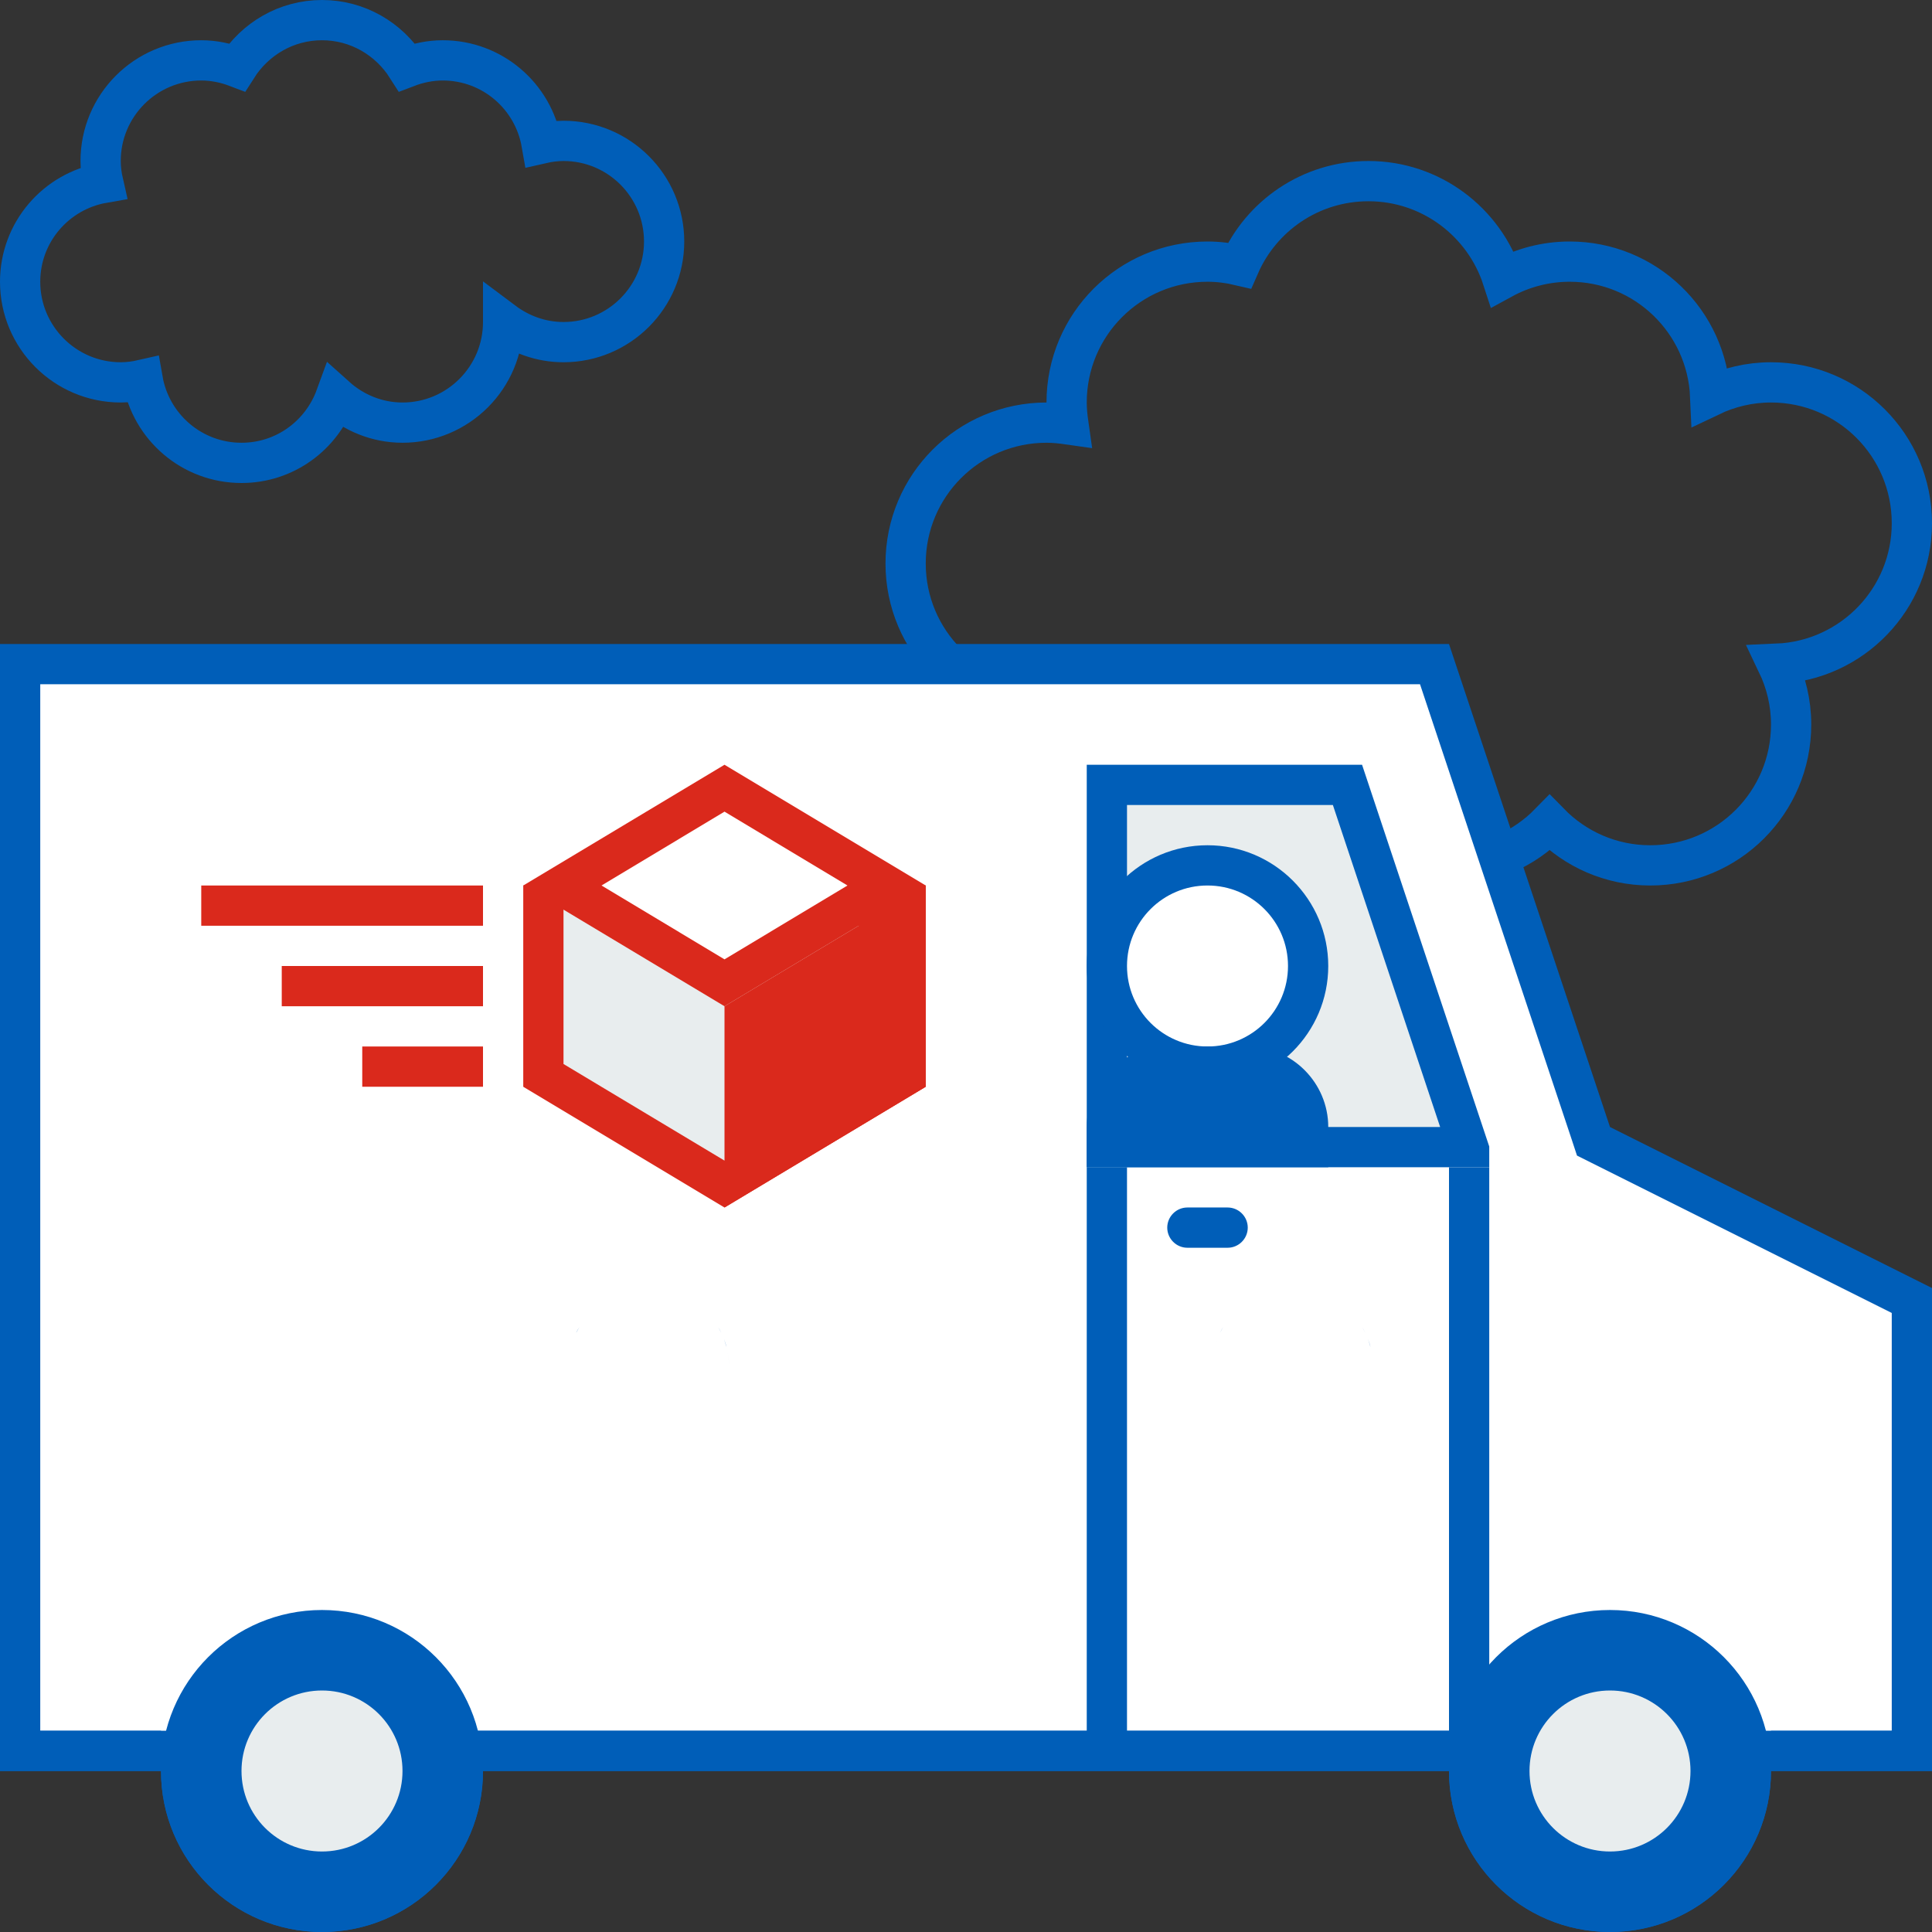 <?xml version="1.0" encoding="utf-8"?>
<!-- Generator: Adobe Illustrator 24.1.0, SVG Export Plug-In . SVG Version: 6.00 Build 0)  -->
<svg version="1.1" id="Layer_1" xmlns="http://www.w3.org/2000/svg" xmlns:xlink="http://www.w3.org/1999/xlink" x="0px" y="0px"
	 viewBox="0 0 96 96" enable-background="new 0 0 96 96" xml:space="preserve">
<rect x="0" y="0" width="96" height="96" fill="#333333" stroke="none"/>
<path fill="none" stroke="#005EB8" stroke-width="2" stroke-miterlimit="10" d="M95,26c0-3.87-3.13-7-7-7
	c-1.08,0-2.1,0.25-3.02,0.69C84.82,15.97,81.76,13,78,13c-1.21,0-2.35,0.31-3.34,0.85C73.75,11.04,71.11,9,68,9
	c-2.87,0-5.33,1.72-6.41,4.19C61.08,13.07,60.55,13,60,13c-3.87,0-7,3.13-7,7c0,0.37,0.04,0.74,0.09,1.09
	C52.74,21.04,52.37,21,52,21c-3.87,0-7,3.13-7,7c0,3.87,3.13,7,7,7c1.52,0,2.92-0.49,4.06-1.31C57.3,35.68,59.49,37,62,37
	c1.08,0,2.1-0.25,3.02-0.69C65.18,40.03,68.24,43,72,43c1.96,0,3.73-0.81,5-2.11c1.27,1.3,3.04,2.11,5,2.11c3.87,0,7-3.13,7-7
	c0-1.08-0.25-2.1-0.69-3.02C92.03,32.82,95,29.76,95,26z"/>
<g>
	<path fill="#FFFFFF" d="M80,95c-3.86,0-7-3.14-7-7v-0.04c0-0.37,0.04-0.76,0.13-1.22l-1.97-0.37c-0.04,0.22-0.07,0.43-0.1,0.64H23
		v1c0,3.86-3.14,7-7,7c-3.86,0-7-3.14-7-7c0-0.38,0.04-0.78,0.13-1.27l-1.97-0.36C7.12,86.59,7.09,86.8,7.06,87H1V33h70.28
		l7.9,23.71L95,64.62V87h-6.06c-0.02-0.2-0.06-0.41-0.1-0.63l-1.97,0.36C86.96,87.22,87,87.62,87,88C87,91.86,83.86,95,80,95z"/>
	<path fill="#005EB8" d="M70.56,34l7.54,22.63l0.26,0.79l0.74,0.37L94,65.24V86h-6v0.52l-2.11,0.39C85.96,87.34,86,87.68,86,88
		c0,3.31-2.69,6-6,6s-6-2.69-6-6c0-0.32,0.04-0.67,0.11-1.09L72,86.52V86H24h-2l0,2c0,3.31-2.69,6-6,6c-3.31,0-6-2.69-6-6
		c0-0.32,0.04-0.66,0.11-1.09L8,86.52V86H2V64V34H70.56 M72,32H0v32v24h8c0-0.5,0.06-0.98,0.15-1.45C8.06,87.02,8,87.5,8,88
		c0,4.42,3.58,8,8,8c4.42,0,8-3.58,8-8h48c0-0.5,0.06-0.98,0.15-1.45C72.06,87.02,72,87.5,72,88c0,4.42,3.58,8,8,8
		c4.42,0,8-3.58,8-8c0-0.5-0.06-0.98-0.15-1.45C87.94,87.02,88,87.5,88,88h8V64l-16-8L72,32L72,32z"/>
</g>
<polygon fill="#E8EDEE" points="27,53.43 27,45 45,45 45,53.43 36,58.83 "/>
<polygon fill="#DA291C" points="36,44 36,46 44,46 44,52.87 36,57.67 28,52.87 28,50 28,46 28,44 26,44 26,54 36,60 46,54 46,44 "/>
<path fill="#005EB8" d="M68.1,66.94c-0.03-0.14-0.08-0.27-0.12-0.4C68.02,66.67,68.06,66.8,68.1,66.94z"/>
<path fill="#005EB8" d="M67.84,66.23c-0.05-0.1-0.1-0.19-0.16-0.29C67.74,66.03,67.79,66.13,67.84,66.23z"/>
<path fill="#005EB8" d="M60.37,66.94c0.04-0.14,0.08-0.27,0.13-0.41C60.45,66.67,60.41,66.8,60.37,66.94z"/>
<path fill="#005EB8" d="M60.62,66.23c0.05-0.1,0.1-0.2,0.16-0.29C60.73,66.03,60.67,66.13,60.62,66.23z"/>
<path fill="#005EB8" d="M36.23,67.92c0-0.24-0.03-0.48-0.07-0.71C36.2,67.44,36.23,67.67,36.23,67.92z"/>
<path fill="#005EB8" d="M36.1,66.94c-0.03-0.14-0.08-0.27-0.12-0.4C36.02,66.67,36.06,66.8,36.1,66.94z"/>
<path fill="#005EB8" d="M35.84,66.23c-0.05-0.1-0.1-0.19-0.15-0.28C35.74,66.03,35.79,66.13,35.84,66.23z"/>
<path fill="#005EB8" d="M28.37,66.94c0.04-0.14,0.08-0.27,0.12-0.4C28.45,66.67,28.41,66.8,28.37,66.94z"/>
<path fill="#005EB8" d="M28.63,66.23c0.05-0.1,0.1-0.19,0.16-0.29C28.73,66.03,28.67,66.13,28.63,66.23z"/>
<rect y="86" fill="#005EB8" width="96" height="2"/>
<g>
	<circle fill="#E8EDEE" cx="16" cy="88" r="6"/>
	<path fill="#005EB8" d="M16,84c2.21,0,4,1.79,4,4s-1.79,4-4,4s-4-1.79-4-4S13.79,84,16,84 M16,80c-4.42,0-8,3.58-8,8s3.58,8,8,8
		s8-3.58,8-8S20.42,80,16,80L16,80z"/>
</g>
<g>
	<circle fill="#E8EDEE" cx="80" cy="88" r="6"/>
	<g>
		<path fill="#005EB8" d="M80,84c2.21,0,4,1.79,4,4s-1.79,4-4,4s-4-1.79-4-4S77.79,84,80,84 M80,80c-4.42,0-8,3.58-8,8s3.58,8,8,8
			s8-3.58,8-8S84.42,80,80,80L80,80z"/>
	</g>
</g>
<polygon fill="#E8EDEE" points="55,57 55,39 66.96,39 72.95,57 "/>
<g>
	<polygon fill="#DA291C" points="46,54 36,60 36,50 46,44 	"/>
</g>
<g>
	<polygon fill="#FFFFFF" points="27.94,44 36,39.17 44.06,44 36,48.83 	"/>
	<path fill="#DA291C" d="M36,40.33L42.11,44L36,47.67L29.89,44L36,40.33 M36,38l-10,6l10,6l10-6L36,38L36,38z"/>
</g>
<rect x="54" y="58" fill="#005EB8" width="2" height="29"/>
<polygon fill="none" points="66.23,40 56,40 56,56 71.57,56 "/>
<path fill="#005EB8" d="M67.68,38H54v20h18v-7.03L67.68,38z M56,40h10.23l5.33,16H56V40z"/>
<rect x="72" y="58" fill="#005EB8" width="2" height="29"/>
<polygon fill="#005EB8" points="74,56.97 72,50.97 72,58 74,58 "/>
<path fill="#005EB8" d="M61,62h-2c-0.55,0-1-0.45-1-1l0,0c0-0.55,0.45-1,1-1h2c0.55,0,1,0.45,1,1l0,0C62,61.55,61.55,62,61,62z"/>
<rect x="10" y="44" fill="#DA291C" width="14" height="2"/>
<rect x="14" y="48" fill="#DA291C" width="10" height="2"/>
<rect x="18" y="52" fill="#DA291C" width="6" height="2"/>
<g>
	<circle fill="#FFFFFF" cx="60" cy="48" r="5"/>
	<path fill="#005EB8" d="M60,44c2.21,0,4,1.79,4,4s-1.79,4-4,4s-4-1.79-4-4S57.79,44,60,44 M60,42c-3.31,0-6,2.69-6,6s2.69,6,6,6
		s6-2.69,6-6S63.31,42,60,42L60,42z"/>
</g>
<g>
	<path fill="#005EB8" d="M66,56c0-2.2-1.8-4-4-4h-4c-2.2,0-4,1.8-4,4v2h12V56z"/>
</g>
<path fill="none" stroke="#005EB8" stroke-width="2" stroke-miterlimit="10" d="M28,7c-0.37,0-0.74,0.05-1.09,0.13
	C26.5,4.78,24.46,3,22,3c-0.63,0-1.23,0.13-1.78,0.34C19.33,1.94,17.78,1,16,1s-3.33,0.94-4.22,2.34C11.23,3.13,10.63,3,10,3
	C7.24,3,5,5.24,5,8c0,0.37,0.05,0.74,0.13,1.09C2.78,9.5,1,11.54,1,14c0,2.76,2.24,5,5,5c0.37,0,0.74-0.05,1.09-0.13
	C7.5,21.22,9.54,23,12,23c2.16,0,3.98-1.37,4.68-3.29C17.56,20.5,18.72,21,20,21c2.76,0,5-2.24,5-5c0-0.01,0-0.02,0-0.02
	c0.84,0.63,1.87,1.02,3,1.02c2.76,0,5-2.24,5-5S30.76,7,28,7z"/>
</svg>
